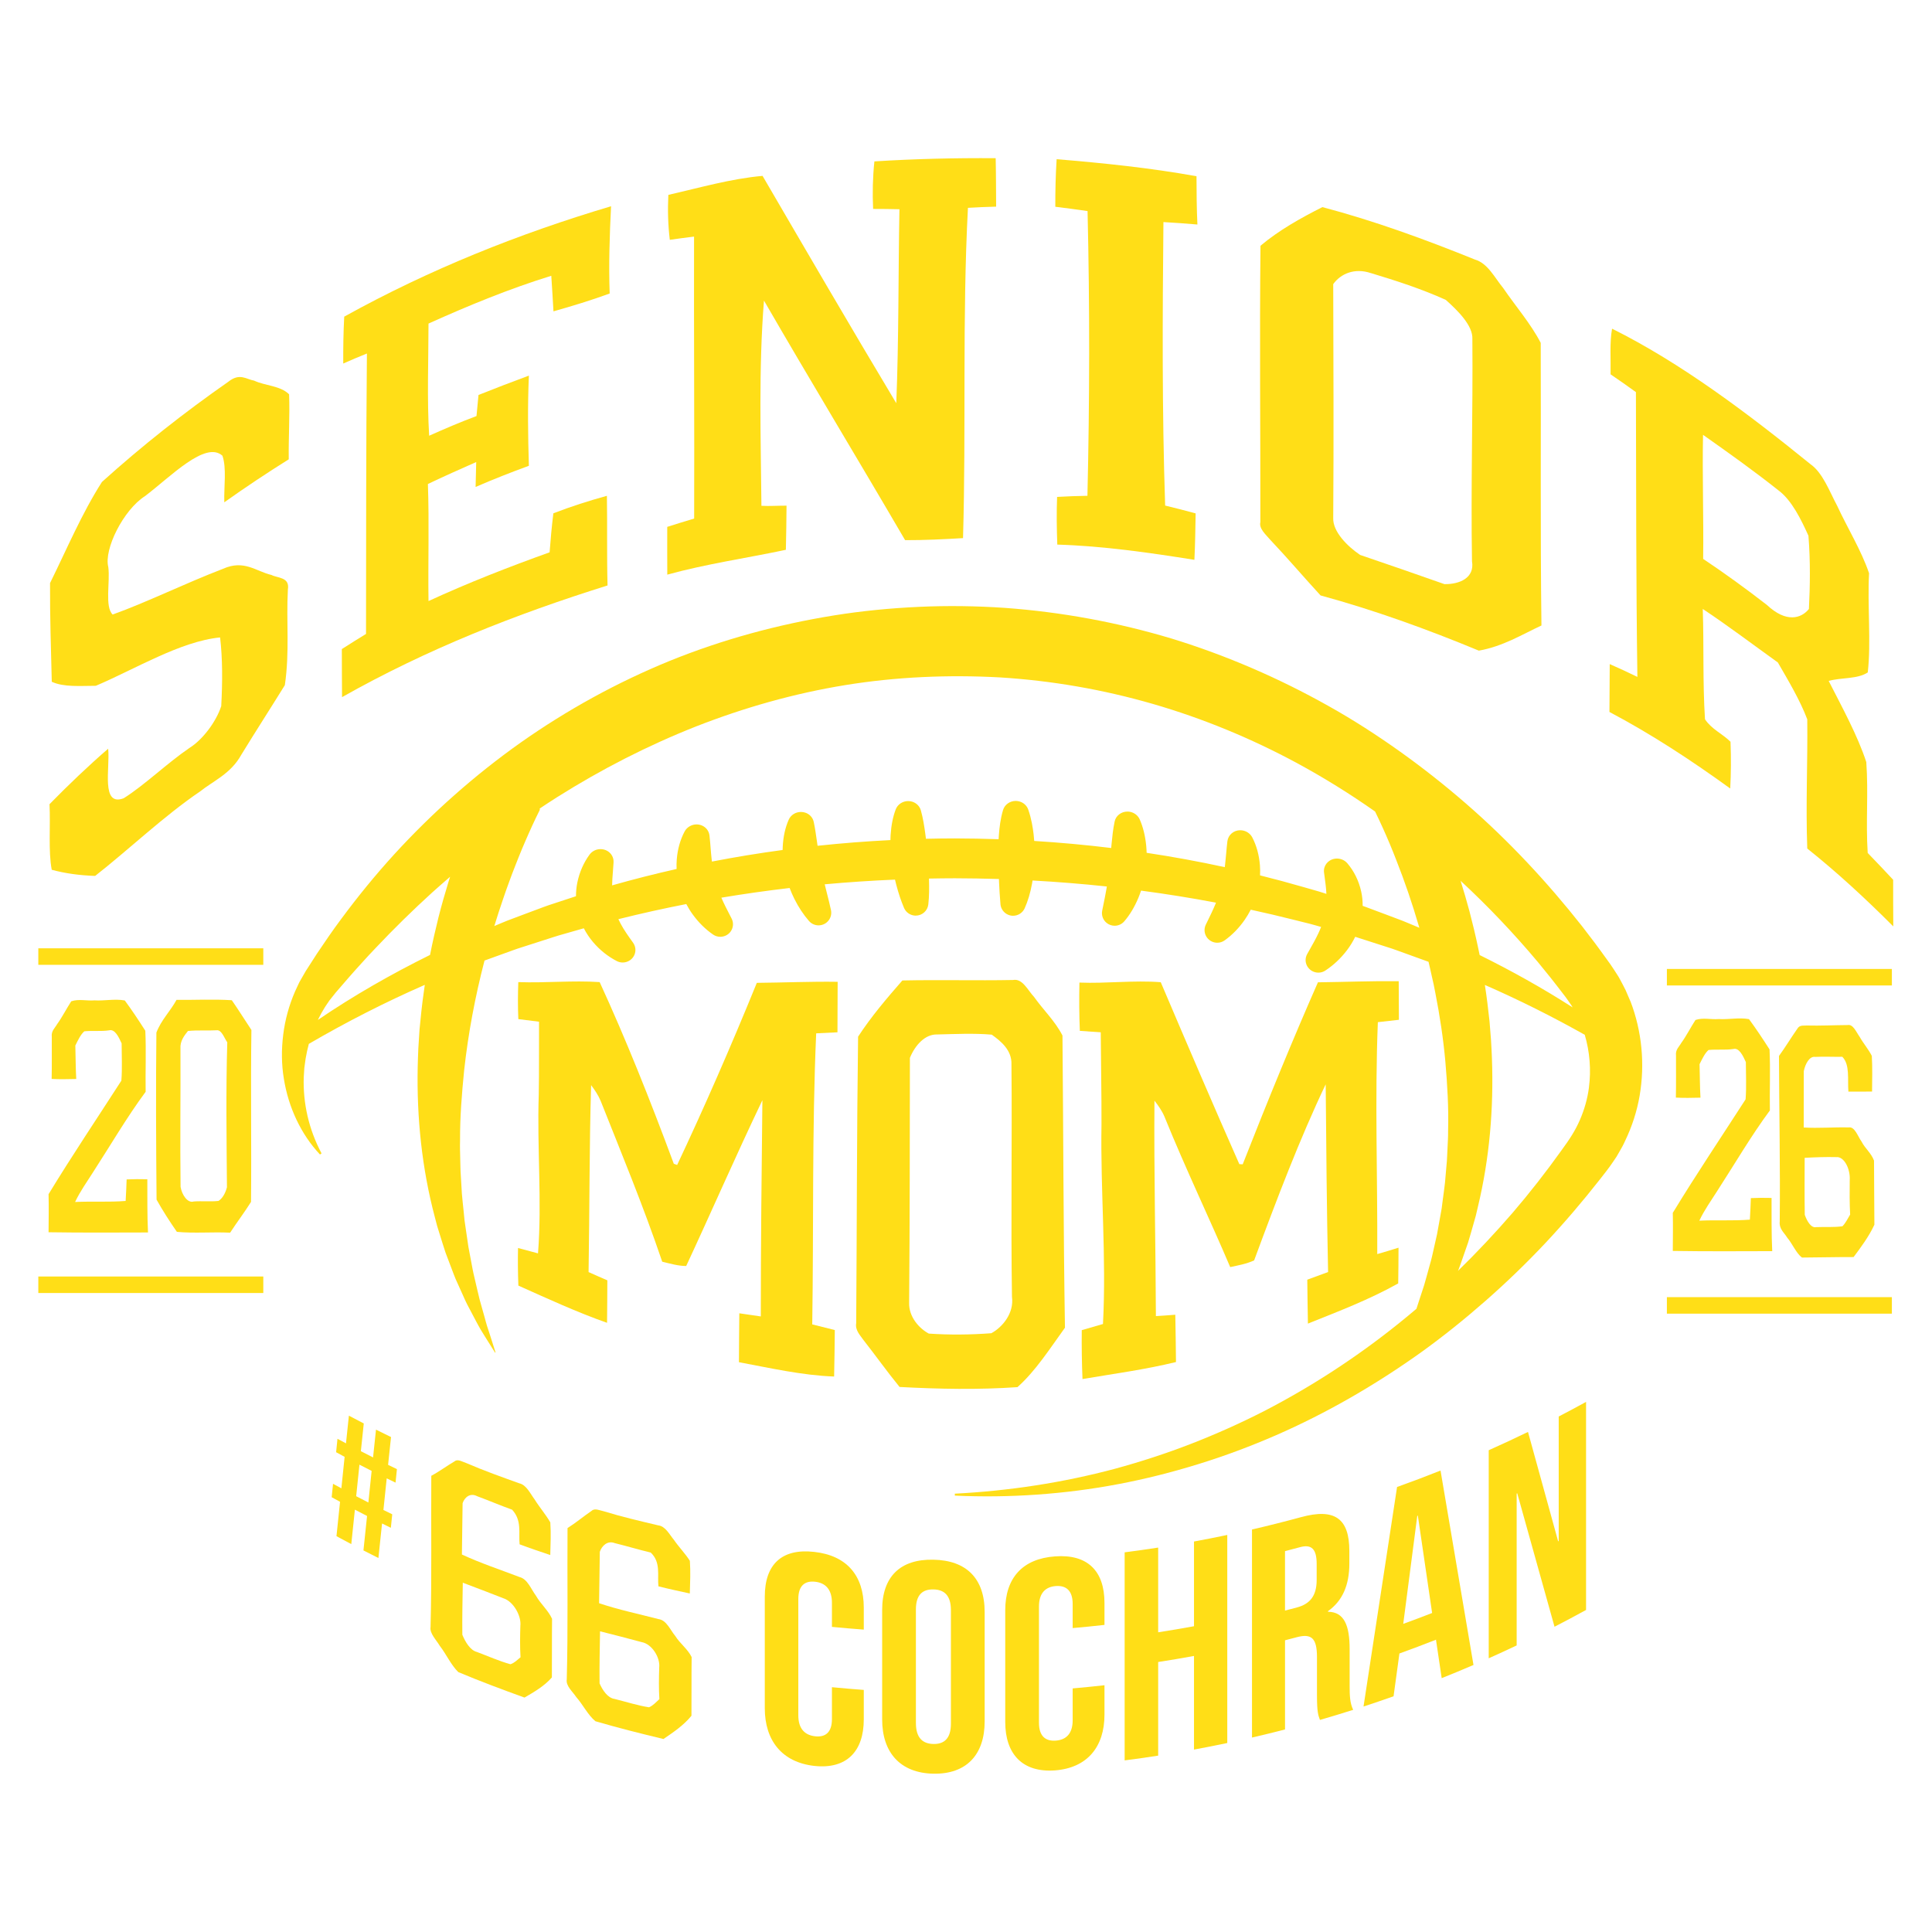 <svg viewBox="0 0 936 936" version="1.1" xmlns="http://www.w3.org/2000/svg" id="Layer_1">
  
  <defs>
    <style>
      .st0 {
        fill: #ffde17;
      }
    </style>
  </defs>
  <g>
    <path d="M24.23,282.52c8.16-16.53,15.33-33.65,25.16-49.03,19.59-17.67,40.07-33.78,61.22-48.54,5.54-4.46,8.76-1.14,12.5-.55,5.29,2.52,12.7,2.41,16.95,6.63.4,10.21-.31,21.1-.17,31.5-10.59,6.63-21.01,13.56-31.23,20.83-.22-7.55,1.21-16.56-.91-22.59-8.27-7.38-25.19,10.29-37.52,19.6-10.44,6.64-19.99,25.76-17.76,34.36.95,7.25-1.82,19.26,2.11,22.99,16.41-5.87,34.85-15,53.48-22.16,10.26-4.56,15.91,1.24,23.43,2.99,3.11,1.61,8.97.95,7.98,7.07-.85,15.62.93,29.93-1.47,46.32-6.9,11.15-14.13,22.35-21.11,33.74-5.08,9.19-13.41,12.54-19.99,17.78-17.45,11.83-34.64,28.25-50.81,40.9-7.58-.26-14.64-1.23-21.03-2.98-1.72-9.09-.54-21.37-1.08-31.77,9.26-9.44,18.73-18.49,28.42-26.88.99,9.3-3.65,28.23,7.53,24,10.18-6.42,21.06-17.02,31.88-24.39,6.36-3.96,12.9-12.66,15.37-20.25.63-11.65.66-22.99-.55-33.27-19.23,1.86-41.43,15.49-60.21,23.43-7.64.02-15.52.73-21.34-1.95-.37-15.83-.93-31.46-.84-47.78Z" class="st0"></path>
    <path d="M166.77,153.4c41.38-22.93,84.76-40.24,129.27-53.48-.71,14.2-1.17,28.38-.67,42.28-9.14,3.35-18.23,6.08-27.23,8.64-.35-5.76-.65-11.51-1.06-17.23-20.12,6.22-39.99,14.37-59.48,23.15-.03,18.16-.74,36.68.31,54.34,7.58-3.39,15.22-6.64,22.94-9.54.29-3.42.62-6.82.97-10.21,8.08-3.24,16.21-6.33,24.41-9.37-.65,14.79-.44,29.29,0,43.68-8.68,3.18-17.28,6.54-25.81,10.26.08-4.02.19-8.06.29-12.07-7.88,3.47-15.68,6.96-23.4,10.63.66,18.64.03,37.9.29,56.72,19.22-8.85,38.81-16.5,58.67-23.62.48-6.28,1.03-12.56,1.82-18.89,8.59-3.33,17.23-6.09,25.94-8.48.24,14.43-.08,29.05.31,43.43-44.29,13.86-87.47,30.84-128.63,54.1-.08-7.75-.06-15.53-.1-23.28,3.88-2.49,7.78-4.93,11.72-7.34.06-45.23,0-90.43.43-135.85-3.86,1.54-7.67,3.16-11.47,4.85-.03-7.48.06-15.04.48-22.74Z" class="st0"></path>
    <path d="M323.79,94.42c15.12-3.46,30.36-7.86,45.65-9.21,20.95,35.92,42.35,72.71,64.78,110.13,1.26-31.36.94-62.65,1.53-93.97-4.33-.11-8.54-.15-12.75-.15-.36-7.64-.19-15.34.62-23.03,19.52-1.23,39.13-1.7,58.76-1.55.18,7.83.16,15.65.22,23.47-4.69.1-9.09.33-13.66.58-2.8,53.27-.83,106.69-2.38,160.01-9.38.56-18.76,1.02-28.06.99-23.2-39.75-46.46-78.14-68.38-116.07-2.64,33.39-1.53,66.44-1.23,99.43,3.97.21,8.01-.09,12.16-.07-.05,7.11-.15,14.26-.32,21.38-19.27,4.09-38.46,6.8-57.45,12.03-.06-7.7-.01-15.43-.02-23.14,4.3-1.37,8.64-2.71,13.04-4.03.16-45.58-.17-91.03-.05-136.6-3.97.49-7.88,1-11.75,1.57-.86-7.08-1.07-14.38-.71-21.75Z" class="st0"></path>
    <path d="M511.27,100.18c-.03-7.71.16-15.4.64-23.05,22.68,1.88,45.29,4.2,67.76,8.25.03,7.77.06,15.56.44,23.39-5.5-.48-11.01-.86-16.46-1.18-.45,45.67-.7,91.38.83,137.34,4.94,1.22,9.75,2.4,14.77,3.79-.13,7.5-.22,15.03-.6,22.5-22-3.5-44.2-6.7-66.42-7.38-.29-7.73-.39-15.44-.1-23.1,4.88-.27,9.73-.47,14.7-.54,1.06-45.88,1.15-91.87.06-137.94-5.26-.76-10.46-1.46-15.63-2.09Z" class="st0"></path>
    <path d="M610.68,119.06c8.86-7.49,19.51-13.44,29.97-18.72,25.01,6.59,49.73,15.62,73.92,25.41,6.21,1.77,9.6,8.87,13.67,13.78,5.96,8.74,13.42,17.33,18.2,26.59.18,45.66-.24,91.02.35,136.91-9.52,4.44-18.67,10.12-30.33,12.19-25.04-10.38-50.71-19.67-76.69-26.75-8.28-9-16.06-18.18-24.34-26.92-2.27-2.64-5.58-5.49-4.82-8.58.06-44.64-.41-89.4.06-133.92ZM664.23,132.34c-8.07-2.75-14.8.37-18.32,5.31.09,37.78.28,75.64,0,113.34-.25,6.45,6.67,13.58,13.05,17.87,13.73,4.68,27.38,9.37,40.82,14.13,7.24.13,14.75-2.95,13.36-11.1-.6-36.12.48-71.56.18-107.56.39-6.55-7.12-13.9-12.87-19.04-11.95-5.41-24.07-9.28-36.22-12.97Z" class="st0"></path>
    <path d="M781.02,159.25c33.41,16.62,65.74,41.01,96.05,65.59,6.04,4.22,9.25,13.24,13,20.23,4.98,10.74,11.82,21.87,15.44,32.66-.85,15.39,1.05,33.58-.63,48.05-5.08,3.33-12.66,2.35-18.93,4.11,6.55,12.88,13.94,26.3,18.22,39.31,1.08,15.41-.3,28.66.68,44.03,4.13,4.27,8.23,8.57,12.33,12.99,0,7.49,0,15.01.07,22.6-13.45-13.48-27.36-26.31-41.68-37.73-.78-21.51.24-41.55,0-62.6-3.52-9.29-9.07-18.58-14.26-27.55-11.86-8.5-24.01-17.72-36.37-25.92.61,17.98-.08,35.14,1.08,53.45,3.27,4.89,8.44,6.99,12.37,10.89.3,7.79.25,15.32-.14,22.65-18.96-13.74-38.52-26.53-58.52-37.08.03-7.77.06-15.52.14-23.2,4.5,1.99,8.92,4.01,13.4,6.21-.66-46.26-.57-92.04-.71-137.97-4.11-3-8.19-5.82-12.28-8.61.14-7.44-.49-15.37.72-22.12ZM825.07,210.66c-.39,19.76.33,40.27.06,60.11,10.44,6.96,20.74,14.45,30.86,22.29,9.42,8.86,16.7,6.56,20.38,1.97.55-11.26.76-22.94-.23-35.47-3.45-7.66-8.08-17.22-14.49-21.96-11.97-9.51-24.17-18.18-36.57-26.93Z" class="st0"></path>
  </g>
  <g>
    <path d="M251.13,475.8c13.12.5,26.27-.89,39.39,0,12.44,27.05,24.34,56.76,35.92,88.02.4.14,1.22.41,1.62.57,12.96-27.49,25.94-57.14,38.6-88.23,13.04-.11,26.1-.7,39.16-.5,0,8.14-.1,16.3-.09,24.46-3.53.14-6.86.32-10.31.5-2.06,46.93-1.19,94.01-1.91,141.01,3.6.93,7.24,1.83,10.93,2.74-.06,7.5-.18,15.01-.33,22.52-15.45-.56-30.86-4.1-46.11-6.94-.02-7.93.14-15.82.18-23.7,3.39.47,6.92,1.05,10.41,1.52,0-34.99.37-69.88.77-104.76-13.21,27.6-25.08,54.96-36.92,80.33-3.88,0-7.78-1.16-11.61-2.08-9.3-27.39-20.05-53.24-29.83-77.91-1.17-2.81-2.87-5.29-4.62-7.64-.91,30.12-.72,60.41-1.23,90.58,2.97,1.35,6.02,2.65,9.09,3.99-.05,6.86-.03,13.75-.14,20.59-14.54-5.12-28.88-11.73-42.96-18.03-.25-6.18-.3-12.24-.17-18.22,3.19.86,6.41,1.73,9.68,2.6,1.98-24.96-.52-51.45.36-76.8.22-11.78.06-23.63.14-35.43-3.39-.44-6.73-.85-10.03-1.26-.27-6.01-.24-11.96-.02-17.93Z" class="st0"></path>
    <path d="M415.72,502.24c6.34-9.74,13.96-18.66,21.45-27.23,17.85-.39,35.74.11,53.62-.23,4.59-.87,7.13,4.98,10.18,8.2,4.47,6.33,10.11,11.58,13.77,18.7.44,47.18.43,94.39,1.2,141.56-7.25,10.04-14.19,20.94-23.01,28.79-18.99,1.32-38.1.93-57.11-.08-6.03-7.37-11.65-15.3-17.59-22.86-1.62-2.32-4-4.71-3.43-8.04.34-46.28.29-92.57.92-138.81ZM454.05,501.17c-5.84-.19-10.68,5.12-13.23,11.33-.06,39.52-.04,79.11-.37,118.65-.2,6.82,4.83,12.42,9.53,14.94,10.1.68,20.23.58,30.3-.18,5.42-2.95,11.07-9.73,9.99-17.61-.58-37.51.11-75.09-.25-112.61.27-7.02-5.32-11.4-9.55-14.43-8.79-.75-17.62-.29-26.41-.09Z" class="st0"></path>
    <path d="M522.95,476.03c13.13.53,26.26-1.2,39.4-.18,13.04,30.65,25.77,60.33,38.07,88.14.4.02,1.22.05,1.63.09,12.24-31.17,24.39-60.78,36.45-88.18,13.03-.16,26.08-.68,39.14-.55.07,6.22.02,12.47.09,18.71-3.5.36-6.79.75-10.2,1.15-1.5,37.54-.11,74.92-.29,112.36,3.4-.97,6.84-2.01,10.3-3.1,0,5.74-.06,11.52-.15,17.32-14.33,7.99-28.96,13.52-43.74,19.46-.18-7.07-.19-14.21-.31-21.28,3.3-1.23,6.72-2.43,10.08-3.7-.64-30.22-.91-60.61-1.16-90.95-12.52,26.27-23.55,55.24-34.67,85.31-3.84,1.75-7.75,2.4-11.59,3.24-9.96-23.43-21.45-47.27-31.87-72.93-1.24-2.91-3.01-5.36-4.83-7.7-.27,34.8.57,69.55.7,104.37,3.09-.16,6.24-.42,9.4-.66.11,7.64.29,15.27.33,22.92-15,3.67-30.13,5.66-45.29,8.24-.33-7.88-.44-15.79-.36-23.69,3.4-1.01,6.82-1.99,10.28-2.98,1.71-32.4-1.27-64.39-.72-96.73.05-14.86-.28-29.74-.36-44.6-3.42-.24-6.8-.45-10.13-.68-.33-7.82-.36-15.63-.2-23.43Z" class="st0"></path>
  </g>
  <g>
    <g>
      <path d="M254.11,822.43c-10.76-3.89-21.48-7.89-32.07-12.34-3.58-3.49-5.81-8.66-9-12.76-1.68-2.86-4.95-5.97-4.45-9.08.63-24.2.19-48.88.36-73.27,3.92-2.08,7.49-4.79,11.36-7.05,1.46-1.22,3.79.3,5.74.94,8.47,3.67,17.01,6.69,25.57,9.77,3.4.76,5.26,4.94,7.41,7.83,2.37,3.82,5.36,7.24,7.58,11.08.38,5.4.1,10.59-.02,15.82-4.97-1.68-9.92-3.32-14.85-5.18-.57-5.55,1.21-11.5-3.63-16.78-5.66-2.03-11.32-4.46-16.95-6.54-3.41-1.78-6.09.57-7.04,3.39-.09,8.31-.2,16.59-.34,24.86,9.26,4.3,18.6,7.34,27.99,10.94,3.81.95,5.55,5.91,7.92,9.08,2.26,3.97,5.92,7.04,7.77,11.12-.12,9.44-.01,18.98-.09,28.42-3.65,4.19-8.59,7.03-13.25,9.75ZM247.31,806.27c1.94-.62,3.33-2.13,4.87-3.37-.32-5.17-.23-10.21-.08-15.23.56-4.81-3.39-11.9-8.31-13.38-6.55-2.61-13.08-5.03-19.58-7.51-.13,8.39-.32,16.75-.22,25.2,1.37,3.38,3.8,7.54,7.05,8.35,5.41,2.02,10.86,4.47,16.28,5.95Z" class="st0"></path>
      <path d="M321.43,842.5c-11.03-2.65-22.05-5.41-32.97-8.61-3.69-3.07-5.99-7.98-9.28-11.7-1.74-2.66-5.11-5.38-4.6-8.56.65-24.27.2-48.9.37-73.32,4.05-2.54,7.73-5.67,11.72-8.39,1.51-1.39,3.91-.15,5.92.27,8.72,2.68,17.49,4.71,26.28,6.8,3.48.37,5.39,4.34,7.59,6.98,2.43,3.55,5.49,6.63,7.76,10.21.39,5.35.11,10.58-.02,15.82-5.08-1.11-10.15-2.18-15.21-3.47-.59-5.48,1.25-11.64-3.73-16.36-5.81-1.38-11.63-3.15-17.42-4.57-3.51-1.38-6.27,1.28-7.25,4.21-.09,8.32-.21,16.61-.35,24.9,9.54,3.21,19.14,5.18,28.77,7.69,3.91.51,5.7,5.27,8.12,8.17,2.32,3.71,6.07,6.36,7.95,10.23-.12,9.46-.01,18.98-.09,28.43-3.73,4.61-8.79,8.02-13.57,11.27ZM314.45,827.13c1.99-.85,3.42-2.52,5-3.94-.32-5.14-.24-10.18-.08-15.22.58-4.87-3.47-11.51-8.53-12.42-6.73-1.85-13.44-3.51-20.14-5.23-.13,8.4-.33,16.79-.23,25.23,1.41,3.22,3.92,7.09,7.26,7.53,5.57,1.39,11.17,3.2,16.73,4.06Z" class="st0"></path>
    </g>
    <g>
      <path d="M370.52,827.62v-54.14c0-15.58,8.25-23.41,23.94-21.63,15.69,1.72,24.02,11.4,24.02,26.99v10.66c-5.15-.38-10.29-.82-15.43-1.32v-11.66c0-6.63-3.26-9.67-8.15-10.21-4.89-.54-8.14,1.78-8.14,8.4,0,18.77,0,37.54,0,56.3,0,6.62,3.25,9.63,8.14,10.17,4.89.54,8.15-1.74,8.15-8.37v-15.41c5.14.5,10.28.94,15.43,1.32v14.26c0,15.52-8.32,24.27-24.02,22.55-15.69-1.78-23.93-12.39-23.94-27.91Z" class="st0"></path>
      <path d="M427.38,832.99c0-17.66,0-35.33,0-52.99,0-16.16,8.76-24.71,24.82-24.37,16.06.29,24.84,9.18,24.84,25.34v52.99c0,16.1-8.78,25.63-24.84,25.35-16.06-.34-24.82-10.22-24.82-26.32ZM460.69,835.08v-55.01c0-7.2-3.27-9.94-8.48-10.04-5.2-.1-8.48,2.51-8.48,9.71v55.01c0,7.2,3.27,10.05,8.48,10.16,5.21.1,8.48-2.63,8.48-9.83Z" class="st0"></path>
      <path d="M487.01,834.26v-54.14c0-15.58,8.33-24.95,24.07-26.09,15.73-1.19,24.01,6.95,24.01,22.53v10.66c-5.13.58-10.27,1.09-15.41,1.54v-11.66c0-6.63-3.26-9.06-8.16-8.7-4.9.36-8.17,3.29-8.17,9.92v56.3c0,6.62,3.27,9.02,8.17,8.66,4.9-.37,8.16-3.26,8.16-9.88v-15.41c5.14-.45,10.28-.96,15.41-1.54v14.26c0,15.52-8.28,25.81-24.01,27-15.74,1.13-24.07-7.93-24.07-23.45Z" class="st0"></path>
      <path d="M544.86,752.06c5.42-.7,10.83-1.46,16.24-2.3v41.04c5.8-.9,11.59-1.88,17.36-2.94v-41.04c5.38-.99,10.76-2.05,16.12-3.18v100.8c-5.36,1.13-10.74,2.19-16.12,3.18v-45.36c-5.78,1.06-11.56,2.04-17.36,2.94v45.36c-5.4.84-10.82,1.6-16.24,2.3v-100.8Z" class="st0"></path>
      <path d="M606.55,741c7.92-1.83,15.81-3.82,23.68-5.96,16.49-4.54,23.48.7,23.49,16.3v6.19c0,10.36-3.29,18.05-10.35,23.03v.29c7.92.09,10.49,6.72,10.49,18.11,0,5.9,0,11.81,0,17.71,0,4.9.14,8.45,1.72,11.7-5.35,1.7-10.72,3.33-16.1,4.88-.86-2.34-1.44-3.76-1.44-11.97v-18.43c0-9.37-2.74-11.57-9.97-9.62-1.83.49-3.67.98-5.51,1.45v43.2c-5.32,1.38-10.65,2.68-16,3.92v-100.8ZM628.35,778.76c5.94-1.6,9.54-5.24,9.54-13.3v-7.78c0-7.2-2.45-9.65-8.09-8.11-2.41.65-4.83,1.29-7.25,1.92v28.8c1.93-.5,3.87-1.01,5.8-1.53Z" class="st0"></path>
      <path d="M676.84,720.4c7.05-2.52,14.07-5.17,21.06-7.96,5.34,31.47,10.66,62.87,15.96,94.19-5.11,2.2-10.24,4.33-15.4,6.39-.94-6.3-1.87-12.6-2.81-18.9v.29c-5.86,2.31-11.75,4.53-17.67,6.66-.95,6.92-1.89,13.83-2.84,20.74-4.83,1.71-9.68,3.36-14.55,4.95,5.44-35.38,10.85-70.83,16.25-106.36ZM693.82,781.44c-2.3-15.71-4.61-31.43-6.91-47.17-.09.04-.19.07-.28.11-2.26,17.46-4.53,34.9-6.8,52.34,4.68-1.7,9.34-3.46,13.99-5.27Z" class="st0"></path>
      <path d="M721.23,702.6c6.38-2.85,12.73-5.8,19.04-8.87,4.89,17.73,9.76,35.4,14.61,53,.09-.05.18-.09.27-.14,0-20.11,0-40.22,0-60.33,4.44-2.3,8.85-4.66,13.25-7.08v100.8c-5.07,2.79-10.16,5.5-15.28,8.13-5.98-21.45-12-43-18.06-64.65-.09.04-.18.09-.28.13v73.58c-4.5,2.13-9.01,4.21-13.54,6.23v-100.8Z" class="st0"></path>
    </g>
    <path d="M164.72,727.56c-1.35-.73-2.69-1.46-4.03-2.2.22-2.17.44-4.33.66-6.5,1.34.74,2.69,1.47,4.04,2.19.52-5.09,1.04-10.17,1.57-15.26-1.38-.74-2.75-1.48-4.12-2.23.22-2.17.44-4.34.66-6.51,1.37.75,2.75,1.49,4.12,2.22.47-4.47.94-8.95,1.41-13.42,2.4,1.27,4.8,2.53,7.21,3.77-.47,4.48-.94,8.96-1.41,13.44,1.97,1.02,3.93,2.02,5.91,3.02.47-4.48.95-8.97,1.42-13.46,2.42,1.21,4.85,2.41,7.28,3.59-.48,4.49-.95,8.98-1.42,13.47,1.42.7,2.85,1.38,4.28,2.07-.22,2.18-.45,4.36-.67,6.54-1.43-.69-2.85-1.38-4.28-2.07-.53,5.11-1.06,10.22-1.59,15.32,1.42.7,2.85,1.4,4.27,2.09-.22,2.18-.45,4.36-.67,6.54-1.43-.69-2.85-1.39-4.27-2.09-.59,5.58-1.17,11.15-1.76,16.73-2.42-1.21-4.84-2.43-7.25-3.67.58-5.57,1.16-11.14,1.75-16.7-1.97-1.01-3.93-2.02-5.9-3.05-.58,5.56-1.16,11.12-1.74,16.69-2.4-1.27-4.79-2.55-7.18-3.85.58-5.55,1.15-11.11,1.73-16.66ZM178.47,727.91c.53-5.1,1.05-10.2,1.58-15.3-1.97-1-3.94-2.01-5.91-3.02-.53,5.1-1.05,10.19-1.58,15.28,1.96,1.02,3.93,2.04,5.9,3.04Z" class="st0"></path>
  </g>
  <path d="M789.87,485.07l-2.32-5.4c-.86-1.77-1.81-3.49-2.73-5.23-.44-.88-.98-1.71-1.52-2.54l-1.61-2.49c-1.12-1.78-2.07-3.01-3.07-4.41-2-2.74-3.95-5.52-6-8.22l-6.18-8.09c-16.82-21.32-35.45-41.34-56.07-59.25-10.3-8.96-21.04-17.44-32.18-25.38-11.15-7.94-22.68-15.38-34.66-22.07-23.92-13.44-49.3-24.43-75.64-32.54-26.39-7.94-53.69-12.97-81.22-14.96-13.77-.93-27.59-1.12-41.37-.49-13.79.63-27.56,1.95-41.19,4.14-27.26,4.39-54.09,11.67-79.65,22.04-25.54,10.42-49.79,23.8-72.21,39.58-22.38,15.85-42.91,34.09-61.26,54.14-9.16,10.04-17.74,20.57-25.77,31.44-4.05,5.41-7.85,11-11.61,16.59l-5.47,8.5c-.95,1.62-1.87,3.24-2.79,4.86l-.34.61-.3.63-.59,1.26-1.17,2.52c-2.95,6.78-4.88,13.88-5.75,21.03-.89,7.14-.84,14.33.32,21.29,2.22,13.9,8.32,26.93,17.5,36.7l.76-.55c-6.23-11.65-9.02-24.43-8.63-36.8l.29-4.61.63-4.55c.43-2.4.91-4.77,1.55-7.09,18.21-10.61,36.96-20.18,56.18-28.59l-.47,3.37c-.89,6.05-1.49,12.14-2.08,18.22l-.58,9.16c-.18,3.05-.2,6.12-.31,9.17-.5,24.44,2.04,49,8.27,72.49l1.15,4.4,1.35,4.35c.92,2.89,1.78,5.79,2.75,8.65l3.21,8.48c.55,1.4,1.03,2.83,1.64,4.21l1.86,4.13,1.85,4.11c.63,1.36,1.19,2.75,1.9,4.08l4.2,7.96c.72,1.31,1.39,2.64,2.15,3.93l2.35,3.83c1.57,2.54,3.16,5.06,4.76,7.56.03.05.09.07.15.05.07-.02.11-.09.09-.16h0c-.88-2.86-1.78-5.69-2.7-8.5l-1.38-4.2c-.44-1.4-.79-2.84-1.19-4.26l-2.38-8.47c-.72-2.84-1.35-5.7-2.02-8.53l-.99-4.25c-.33-1.41-.56-2.86-.84-4.28l-1.61-8.54-1.26-8.58-.62-4.28-.42-4.31c-.27-2.87-.65-5.71-.86-8.57l-.51-8.59c-.23-2.85-.2-5.73-.3-8.58-.06-2.86-.18-5.71-.08-8.57-.07-11.42.86-22.82,1.99-34.13,1.97-17.93,5.33-35.69,9.86-53.13l3.85-1.39,9.78-3.54c1.62-.61,3.27-1.14,4.93-1.66l4.95-1.59,9.89-3.18c1.64-.56,3.31-1.01,4.98-1.49l5-1.43,4.73-1.35c1.23,2.38,2.74,4.64,4.49,6.7,3.27,3.85,7.14,6.94,11.52,9.2.87.45,1.85.68,2.83.68,1.26,0,2.47-.38,3.51-1.09,1.37-.94,2.28-2.35,2.56-3.96.28-1.6-.09-3.21-1.08-4.59-2.43-3.38-4.41-6.19-5.96-9.1-.41-.76-.79-1.52-1.13-2.26,10.9-2.73,21.87-5.16,32.9-7.32.93,1.76,1.97,3.46,3.13,5.05,2.83,3.9,6.15,7.17,9.86,9.73,1.03.71,2.24,1.08,3.49,1.08.95,0,1.91-.23,2.77-.65,1.48-.74,2.57-2,3.08-3.56.5-1.54.38-3.18-.39-4.68l-.88-1.71c-1.43-2.78-2.79-5.4-3.92-8.02-.05-.11-.09-.22-.14-.33,10.98-1.84,22.01-3.4,33.07-4.69.68,1.8,1.44,3.55,2.29,5.26,2.04,4.07,4.43,7.68,7.11,10.75,1.17,1.33,2.85,2.09,4.62,2.09.43,0,.86-.05,1.29-.14,3.3-.7,5.42-3.94,4.72-7.25-.55-2.61-1.19-5.12-1.8-7.54-.29-1.13-.57-2.25-.84-3.36-.13-.51-.26-1.05-.39-1.6,11.33-1.04,22.68-1.79,34.05-2.27.19.81.38,1.61.59,2.41,1.13,4.3,2.33,7.88,3.75,11.21l.04.1.06.12c.89,1.98,2.79,3.34,4.96,3.57.21.02.43.03.64.03,3.12,0,5.74-2.32,6.1-5.41.47-4.15.44-8.15.34-11.85,0-.23-.02-.46-.02-.69,4.17-.08,8.34-.14,12.51-.14,7.13.01,14.26.14,21.39.36.01.35.02.7.04,1.05v.15c.17,3.56.35,7.25.7,10.98v.1c.22,2.2,1.62,4.12,3.67,5.01.78.34,1.6.51,2.45.51,2.41,0,4.6-1.41,5.59-3.59,1.56-3.45,2.74-7.39,3.6-12.05.09-.47.16-.96.23-1.44,12.02.66,24.03,1.62,36,2.9-.06.36-.11.72-.18,1.08-.42,2.46-.92,4.9-1.44,7.48-.21,1.02-.42,2.06-.62,3.08l-.02.11c-.43,2.19.38,4.44,2.12,5.87,1.1.9,2.49,1.4,3.91,1.4,1.8,0,3.5-.78,4.67-2.14,2.7-3.15,4.99-6.97,6.82-11.35.48-1.15.91-2.33,1.31-3.53,12.15,1.61,24.26,3.55,36.3,5.83-.11.28-.21.55-.33.83-1.13,2.75-2.48,5.49-3.9,8.4l-.71,1.45c-.99,2.05-.75,4.45.62,6.28,1.16,1.54,3,2.46,4.94,2.46,1.29,0,2.52-.39,3.57-1.14,3.63-2.59,6.88-5.9,9.65-9.86,1.12-1.61,2.12-3.28,3.01-5.01,7.04,1.53,14.06,3.17,21.04,4.94l5.04,1.26c1.68.43,3.37.8,5.03,1.31l2.97.85c-.41,1.05-.87,2.12-1.4,3.23-1.21,2.59-2.69,5.2-4.25,7.96l-1.09,1.93c-1.14,2.03-1.01,4.48.33,6.39,1.36,1.94,3.76,2.94,6.11,2.54.84-.14,1.63-.45,2.34-.92,3.93-2.58,7.44-5.86,10.42-9.76,1.58-2.07,2.94-4.29,4.06-6.59.15.05.31.09.46.14l9.89,3.18,4.95,1.59c1.65.52,3.31,1.05,4.93,1.66l9.78,3.54,4.89,1.77.62.23c.56,2.28,1.06,4.57,1.56,6.86l.93,4.1.81,4.12c2.16,10.99,3.85,22.08,4.85,33.23.96,11.14,1.64,22.35,1.33,33.55.04,2.81-.15,5.6-.28,8.4l-.2,4.2c-.04.7-.05,1.4-.11,2.1l-.19,2.09-.73,8.39c-.29,2.79-.73,5.56-1.08,8.35l-.54,4.19-.74,4.15-1.5,8.32-1.86,8.25c-.33,1.37-.59,2.77-.97,4.13l-1.13,4.09c-.77,2.72-1.47,5.47-2.29,8.19l-2.65,8.1c-.36,1.09-.7,2.2-1.07,3.29-2.89,2.45-5.8,4.86-8.76,7.23-20.09,16.14-41.82,30.3-64.81,42.22-11.52,5.9-23.37,11.2-35.47,15.91-12.11,4.7-24.49,8.73-37.07,12.16-25.2,6.72-51.21,10.7-77.52,12.05v.94c13.19.6,26.44.45,39.68-.48,13.23-.93,26.45-2.6,39.53-5.09,13.09-2.48,26.05-5.75,38.82-9.71,12.77-3.94,25.33-8.65,37.63-14,24.58-10.74,47.96-24.29,69.9-39.91,10.94-7.85,21.45-16.31,31.58-25.2,10.13-8.9,19.85-18.28,29.1-28.12,9.23-9.85,18-20.14,26.34-30.77,2.09-2.72,4.1-5.1,6.37-8.52.54-.8,1.11-1.59,1.63-2.41l1.45-2.52,1.43-2.53c.48-.84.85-1.74,1.27-2.6,3.35-6.96,5.76-14.37,7.05-21.97,2.58-15.18,1.14-31.04-4.46-45.66ZM745,466.02l6.04,7.43c2.01,2.48,3.92,5.04,5.88,7.56.95,1.25,2.05,2.61,2.69,3.61l1.12,1.62c.38.54.77,1.07,1.07,1.66.03.05.06.1.08.15-14.48-9.3-29.57-17.71-45.03-25.36-.24-1.21-.49-2.42-.76-3.62-1.23-5.89-2.65-11.74-4.17-17.56-1.33-4.96-2.77-9.88-4.3-14.78,13.24,12.27,25.72,25.4,37.37,39.28ZM158.68,486.07l.6-.9.3-.45.34-.42c.91-1.13,1.81-2.24,2.68-3.37l6.34-7.33c2.09-2.46,4.31-4.81,6.45-7.21,2.13-2.42,4.36-4.74,6.57-7.08,8.84-9.36,17.99-18.34,27.45-26.94,2.86-2.57,5.75-5.1,8.66-7.61-.22.71-.45,1.42-.68,2.12-1.8,5.85-3.48,11.73-4.98,17.65-1.47,5.93-2.84,11.89-4.02,17.89-.02.07-.03.15-.05.22-18.81,9.3-37.06,19.72-54.35,31.5,1.05-2.17,2.2-4.26,3.47-6.27l1.21-1.81ZM681.76,447.02c-1.63-.71-3.3-1.33-4.96-1.95l-4.99-1.88-10-3.74c-.54-.21-1.09-.4-1.64-.59.02-2.38-.21-4.74-.73-7.02-1.14-5.12-3.45-9.82-6.7-13.62-1.37-1.59-3.46-2.43-5.59-2.25-.19.02-.38.04-.56.07-3.32.56-5.57,3.51-5.13,6.7l.21,1.57c.42,3.07.81,5.98.93,8.75l-1.06-.35c-1.68-.58-3.4-1.04-5.11-1.54l-5.13-1.47c-6.91-2-13.87-3.87-20.85-5.61.08-1.62.07-3.24-.05-4.85-.39-4.99-1.63-9.55-3.72-13.57-.97-1.82-2.79-3.09-4.89-3.38-.31-.04-.63-.07-.94-.07-3.18,0-5.85,2.28-6.22,5.37-.25,2.07-.42,4.06-.59,5.98-.15,1.78-.3,3.45-.5,5.12-.06.48-.11.96-.17,1.42-12.54-2.73-25.17-5.04-37.86-6.95-.03-1.18-.1-2.35-.21-3.51-.49-4.81-1.51-8.95-3.14-12.68-.83-1.87-2.57-3.24-4.64-3.66-.44-.09-.89-.13-1.33-.13-3,0-5.6,2.03-6.17,4.77l-.02.1c-.78,3.7-1.13,7.23-1.46,10.65l-.08.85c-.04.43-.08.85-.11,1.28-12.39-1.51-24.84-2.65-37.3-3.42-.08-1.1-.18-2.2-.3-3.27-.39-3.22-1.04-7.48-2.58-11.88l-.03-.1c-.7-1.92-2.33-3.38-4.38-3.92-.55-.14-1.12-.22-1.69-.22-2.83,0-5.35,1.82-6.12,4.41-1.27,4.23-1.73,8.42-2.01,11.97-.06.73-.1,1.45-.14,2.17-7.07-.24-14.15-.37-21.22-.39-4.66,0-9.33.07-13.99.18-.09-.78-.19-1.55-.29-2.31-.52-3.8-1.08-7.54-2.15-11.39l-.03-.09c-.56-1.98-2.12-3.54-4.16-4.18-.64-.2-1.31-.3-1.98-.3-2.7,0-5.13,1.63-6.04,4.06-1.37,3.64-2.15,7.6-2.47,12.49-.05.77-.07,1.56-.08,2.35-11.79.59-23.56,1.51-35.3,2.76-.02-.13-.04-.26-.06-.39-.13-.86-.25-1.72-.37-2.58-.39-2.74-.79-5.56-1.42-8.56l-.02-.08c-.45-2.04-1.94-3.69-3.99-4.41-.7-.24-1.43-.37-2.18-.37-2.62,0-4.97,1.5-5.97,3.82-1.68,3.87-2.62,8.14-2.87,13.07-.02.51-.04,1.02-.05,1.54-11.47,1.54-22.89,3.41-34.25,5.61-.06-.47-.11-.96-.17-1.45-.19-1.64-.32-3.31-.46-5.07-.15-1.94-.31-3.95-.55-6.02l-.02-.17c-.27-2.13-1.64-3.92-3.68-4.78-.81-.34-1.67-.51-2.55-.51-2.43,0-4.7,1.34-5.8,3.42-2.12,4-3.4,8.56-3.81,13.56-.12,1.53-.14,3.07-.07,4.61-10.49,2.36-20.91,5-31.25,7.94.03-2.09.2-4.26.38-6.55.11-1.48.23-2.99.32-4.55v-.13c.12-2.19-1.01-4.27-2.95-5.42-1-.6-2.16-.91-3.35-.91-2.12,0-4.1.99-5.31,2.64-2.9,3.96-4.9,8.53-5.94,13.58-.44,2.17-.65,4.39-.65,6.6l-5.6,1.84-5.07,1.67c-1.69.56-3.39,1.09-5.05,1.73l-10,3.74-4.99,1.88c-1.67.62-3.33,1.24-4.96,1.95l-3.89,1.63c1.35-4.41,2.76-8.81,4.27-13.17.93-2.68,1.83-5.38,2.84-8.03l1.47-3.99,1.54-3.96c1-2.66,2.11-5.26,3.16-7.89,1.11-2.6,2.21-5.21,3.36-7.77.57-1.29,1.14-2.58,1.73-3.84.58-1.28,1.17-2.55,1.78-3.79.6-1.26,1.21-2.49,1.83-3.72.1-.21.09-.46,0-.76,2.81-1.88,5.63-3.72,8.48-5.53,21.38-13.48,43.87-24.99,67.21-34.22,23.37-9.16,47.6-16.02,72.34-20.05,24.74-4.02,49.93-5.09,74.97-3.73,25.03,1.55,49.89,5.86,74.03,12.84,24.14,6.99,47.54,16.64,69.75,28.61,13.07,7.08,25.74,14.95,37.94,23.52.08.16.16.31.23.47.61,1.23,1.2,2.48,1.79,3.74.6,1.25,1.17,2.51,1.74,3.78,1.16,2.52,2.24,5.1,3.34,7.66,1.05,2.59,2.15,5.16,3.13,7.78,4.11,10.41,7.75,21.04,10.89,31.8.11.36.21.73.32,1.09l-5.88-2.46ZM769.8,526.88c-.7,5.43-2.23,10.73-4.39,15.71-2.22,5.09-4.86,9.2-8.92,14.73-7.46,10.44-15.37,20.57-23.73,30.32-8.4,9.7-17.2,19.09-26.41,28.06l.42-1.01c.57-1.39,1.01-2.82,1.52-4.22l2.96-8.5c.89-2.86,1.67-5.76,2.51-8.65l1.23-4.34,1.03-4.39c5.63-23.41,7.67-47.69,6.78-71.78-.15-3.01-.22-6.03-.45-9.03l-.72-9.01c-.65-5.87-1.32-11.76-2.25-17.59,16.5,7.22,32.64,15.3,48.39,24.15,2.42,8.17,3.14,16.98,2.02,25.56Z" class="st0"></path>
  <path d="M34.54,485.09c3.65-1.23,7.5-.12,11.23-.44,4.89.3,9.85-.85,14.69.05,3.43,4.65,6.73,9.64,9.94,14.66.46,9.81,0,19.72.16,29.58-9.04,12.21-17.1,26.03-25.58,39.13-2.93,4.65-6.11,9-8.6,14.26,8.16-.4,16.34.15,24.49-.5.25-3.48.32-6.96.48-10.43,3.34-.15,6.68-.18,10.03-.08.04,8.59-.09,17.18.32,25.78-16.06.05-32.11.14-48.17-.11.03-6.16.15-12.3,0-18.45,11.45-18.8,23.5-36.71,35.27-54.99.47-5.93.13-12.06.13-18.05-1.39-3.06-3.27-7.09-6.06-6.33-4,.59-8.03.06-12.02.47-1.85,1.63-3.08,4.36-4.35,6.89.17,5.4.12,10.81.44,16.21-3.97.08-7.95.2-11.92-.03.15-6.8.05-13.59.07-20.38-.35-2.86,1.54-4.3,2.57-6.13,2.48-3.44,4.52-7.5,6.87-11.12Z" class="st0"></path>
  <path d="M85.52,484.41c8.91.09,17.88-.41,26.78.17,3.25,4.64,6.31,9.63,9.5,14.4-.41,27.77.09,55.56-.19,83.32-3.24,5.17-6.82,9.82-10.12,14.9-8.6-.43-17.22.4-25.79-.4-3.43-4.94-6.79-10.14-9.85-15.6-.23-26.98-.38-53.97-.08-80.94,2.36-6.17,6.72-10.29,9.75-15.85ZM104.9,499.14c-4.62.27-9.25-.15-13.85.35-1.7,2.16-3.9,4.82-3.62,8.61.11,22.29-.24,44.62.05,66.91.69,3.98,3.45,8.03,6.42,7.07,3.97-.29,7.97.18,11.94-.26,1.89-1.13,3.4-3.77,4.11-6.65-.18-23.39-.54-46.84.16-70.19-1.56-2.22-2.75-6.19-5.21-5.84Z" class="st0"></path>
  <path d="M821.43,494.14c3.65-1.23,7.5-.12,11.23-.44,4.89.3,9.85-.85,14.69.05,3.43,4.65,6.73,9.64,9.94,14.66.46,9.81,0,19.72.16,29.58-9.04,12.21-17.1,26.03-25.58,39.13-2.93,4.65-6.11,9-8.6,14.26,8.16-.4,16.34.15,24.49-.5.25-3.48.32-6.96.48-10.43,3.34-.15,6.68-.18,10.03-.08.04,8.59-.09,17.18.32,25.78-16.06.05-32.11.14-48.17-.11.03-6.16.15-12.3,0-18.45,11.45-18.8,23.5-36.71,35.27-54.99.47-5.93.13-12.06.13-18.05-1.39-3.06-3.27-7.09-6.06-6.33-4,.59-8.03.06-12.02.47-1.85,1.63-3.08,4.36-4.35,6.89.17,5.4.12,10.81.44,16.21-3.97.08-7.95.2-11.92-.03.15-6.8.05-13.59.07-20.38-.35-2.86,1.54-4.3,2.57-6.13,2.48-3.44,4.52-7.5,6.87-11.12Z" class="st0"></path>
  <rect height="8" width="109" y="459.43" x="18.56" class="st0"></rect>
  <rect height="8" width="109" y="618.43" x="18.56" class="st0"></rect>
  <rect height="8" width="109" y="469.43" x="807.56" class="st0"></rect>
  <rect height="8" width="109" y="628.43" x="807.56" class="st0"></rect>
  <path d="M897.99,609.01c-8.32-.02-16.67.19-25,.24-2.84-2.15-4.63-6.74-7.17-9.69-1.35-2.31-3.95-4.1-3.59-7.75.28-26.74-.28-53.49-.36-80.23,3.07-4.2,5.85-8.87,8.86-13.14,1.14-2.01,2.97-1.43,4.5-1.61,6.64.17,13.29-.17,19.92-.22,2.63-.52,4.09,3.33,5.77,5.66,1.85,3.27,4.18,5.88,5.92,9.26.34,5.76.17,11.53.12,17.29-3.82,0-7.64.1-11.46.04-.49-5.83.84-13.06-2.95-16.87-4.39.08-8.8-.17-13.2.05-2.67-.44-4.75,3.36-5.46,6.88,0,9.12,0,18.22-.04,27.32,7.27.45,14.55-.22,21.82-.03,2.95-.48,4.33,4.27,6.18,6.82,1.77,3.47,4.61,5.45,6.06,9.24,0,10.36.16,20.74.18,31.08-2.76,5.91-6.52,10.88-10.09,15.69ZM892.61,594.08c1.49-1.47,2.55-3.68,3.73-5.65-.29-5.53-.27-11.06-.2-16.6.39-5.47-2.71-11.66-6.54-11.24-5.09-.13-10.19.07-15.29.34-.02,9.22-.1,18.44.05,27.63,1.1,3.06,3.04,6.5,5.57,5.95,4.23-.18,8.48.17,12.68-.42Z" class="st0"></path>
</svg>